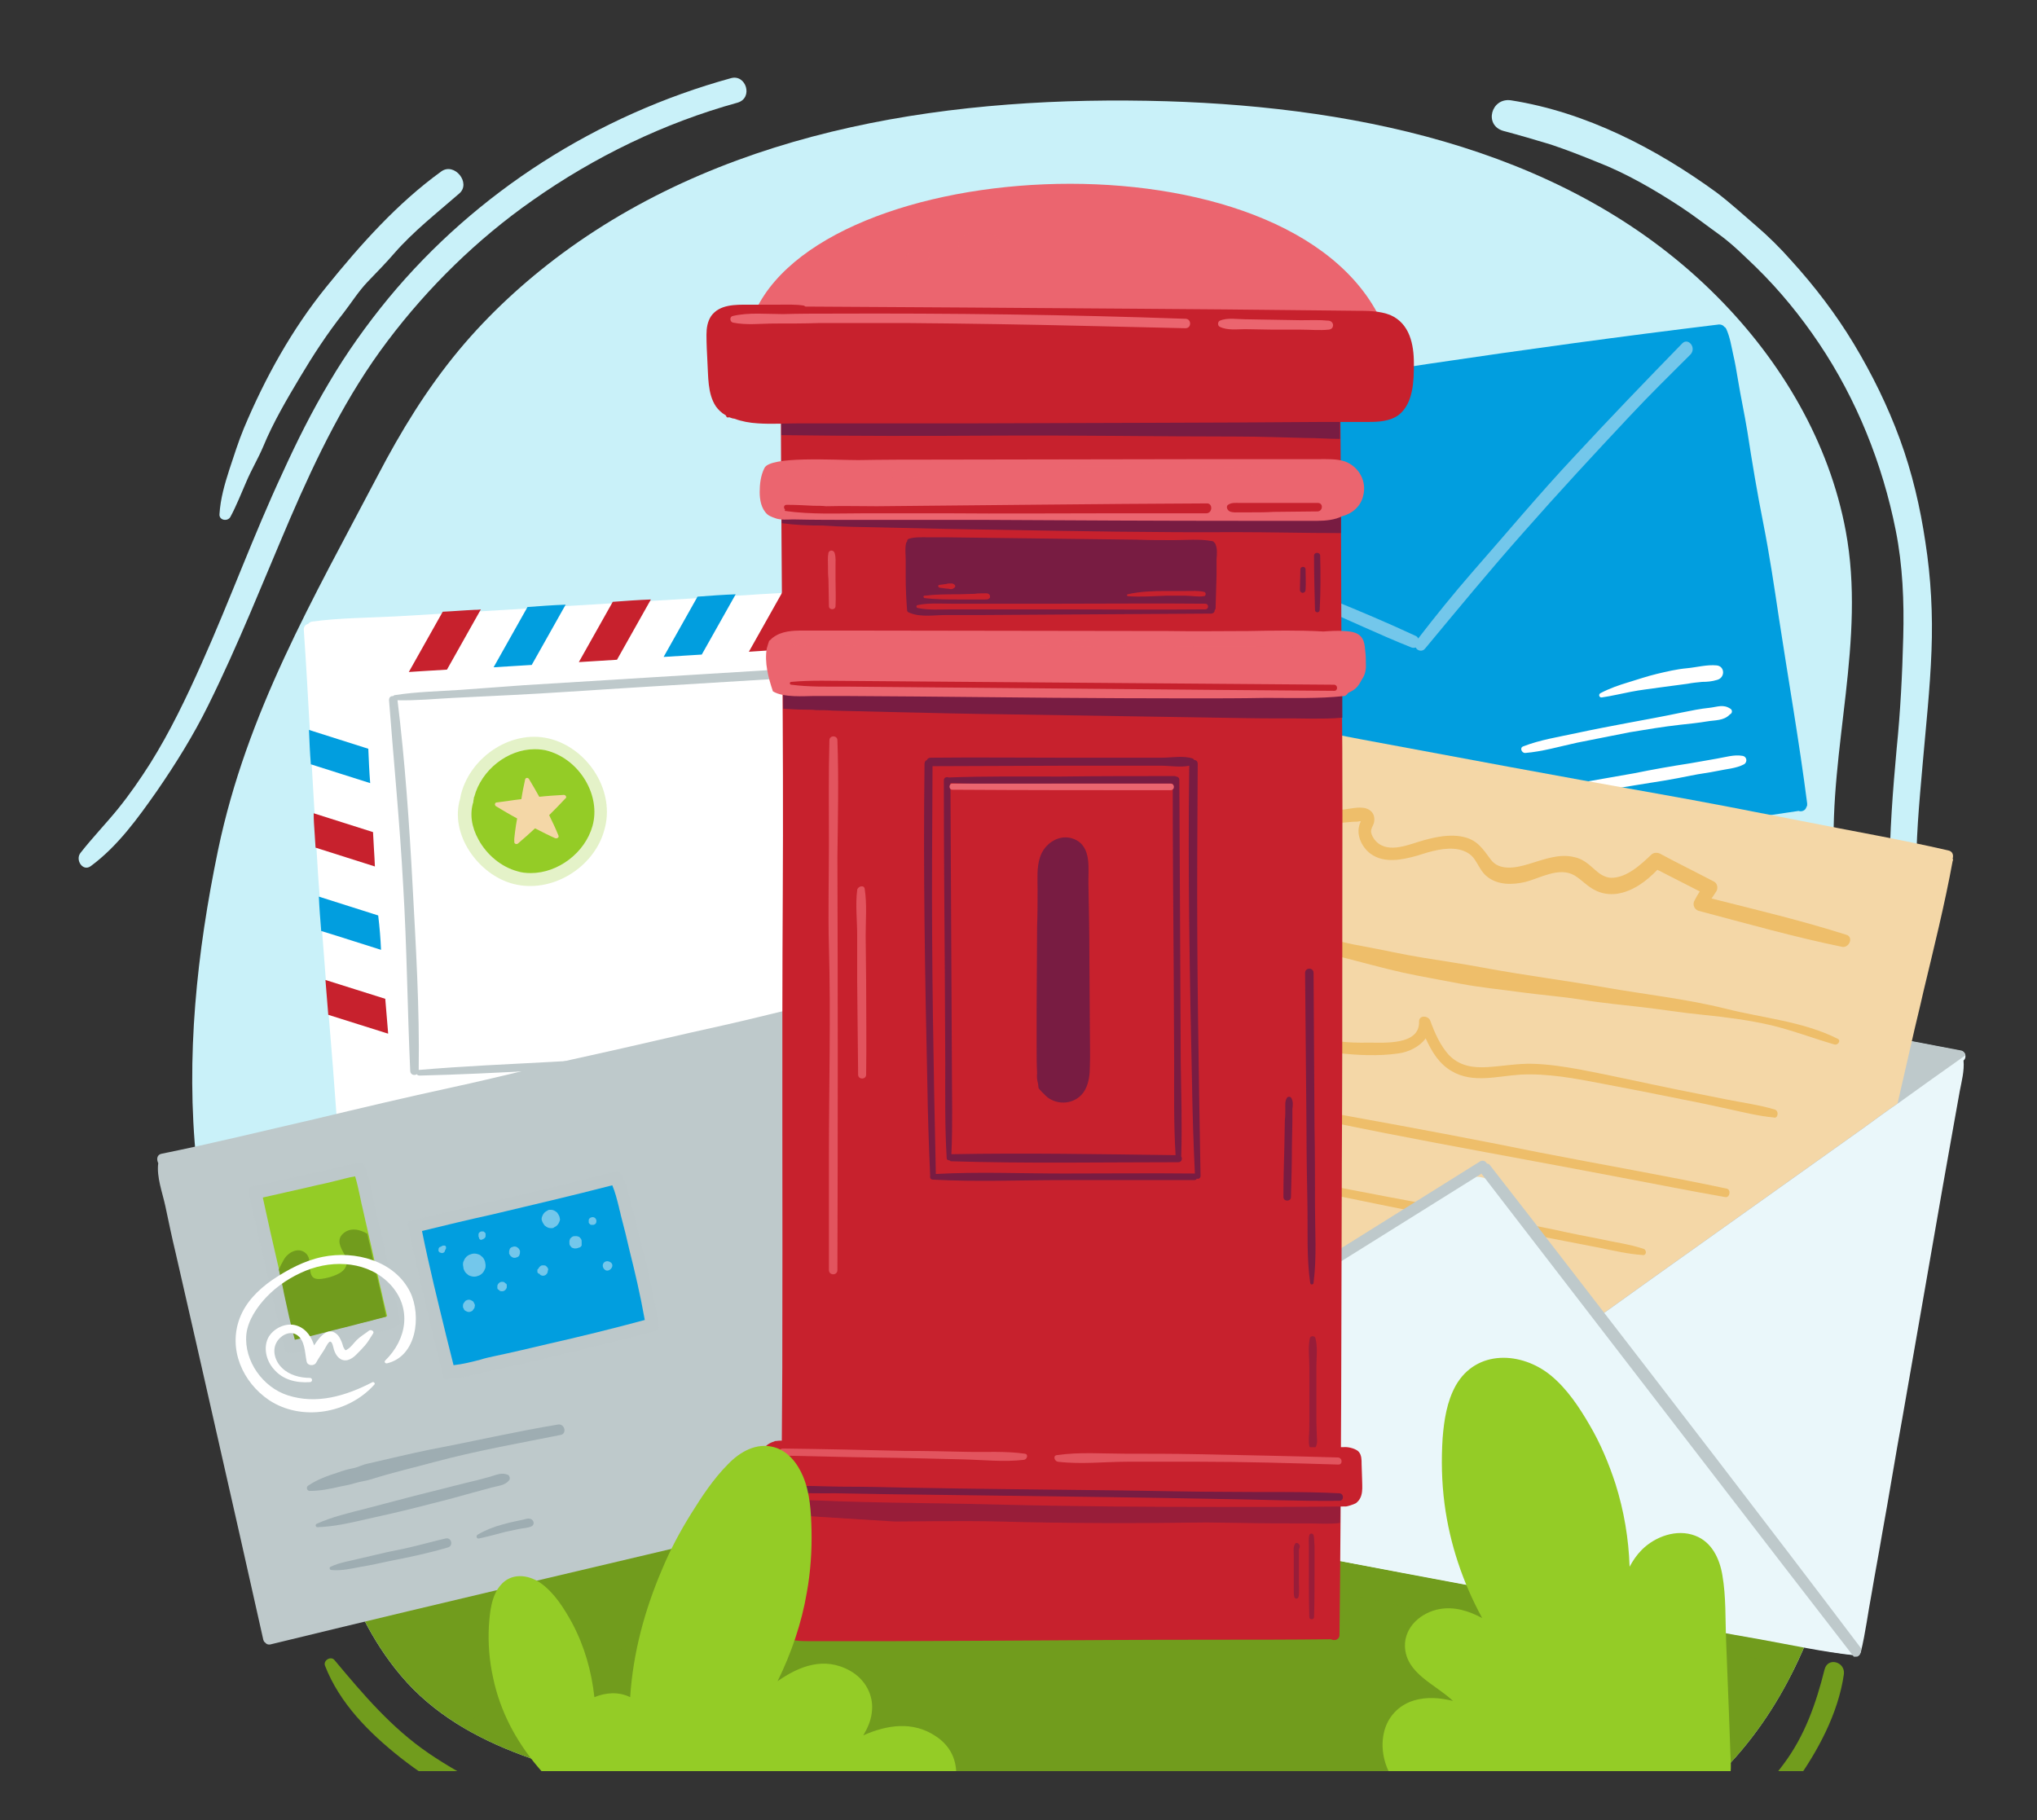 <svg xmlns="http://www.w3.org/2000/svg" xmlns:xlink="http://www.w3.org/1999/xlink" viewBox="0 0 432.5 386.5"><rect x="0" y="0" width="432.5" height="386.5" fill="#333333" stroke="none"/><defs><clipPath id="a"><path d="m11.2-43.9h670v420h-670z"></path></clipPath><clipPath id="b"><use xlink:href="#d"></use></clipPath><clipPath id="c"><path d="m11.2-43.9h670v420h-670z"></path></clipPath><path id="d" d="m396.2 217.2c-2.8-11.6-6.3-23.2-6.8-35.2-1-23.2 6.8-46 2.5-69.2-3.5-18.9-13.7-36.1-27.2-49.7-30.6-30.9-75.2-40.3-117-41.6-44.5-1.3-91.7 5.3-128.3 32.3-8.1 6-15.6 12.9-22 20.6-6.8 8.2-12.3 17.2-17.2 26.6-13.8 26.3-27.8 50.3-33.9 79.5-4.5 21.7-6.9 44-4.6 66.1 2.3 22.3 14 37.3 21.5 57.9 6.4 17.4 9.4 36.5 21.9 51.3 13.8 16.4 36.5 20.4 56.1 25.3 21 5.2 41.9 10.4 62.9 15.5.4.3.8.5 1.3.8 2.3 1.3 4.7 2.5 7.1 3.6 4.7 2.1 9.6 3.7 14.6 4.6 10.2 1.8 20.6 2.1 30.9 1.7 10.5-.4 20.9-1.5 31.3-2.8 9.9-1.2 19.9-2.6 29.6-4.9 19-4.4 37.8-12.4 50.6-27.6 12.6-14.8 18.8-33.5 22.4-52.3 1.9-9.8 3.3-19.8 4.7-29.7 1.7-12.3 3.3-24.7 3.5-37.1.3-12.1-1.1-24-3.9-35.7z"></path></defs><g clip-path="url(#a)"><use fill="#c9f1f9" xlink:href="#d"></use><g clip-path="url(#b)" fill="#719c1d"><path d="m422.7 363c-1-6.4-5.5-11.8-10.2-16.1-5-4.5-11.1-8.2-16.9-11.6-12.1-7.2-24.4-13.6-37.6-18.5-13.1-4.9-26.6-8.6-40.3-11.3-30.7-5.9-61.9-7.2-93-5.8-30.6 1.4-61.1 4.7-90.6 13.2-25.6 7.4-49.8 20.1-69.3 38.3-2.9 2.7-5.6 5.5-8.2 8.4-.2-.1-.3-.1-.5 0-1.8.6-3.5 1.2-4.9 2.5s-2 2.9-2.6 4.7c-.6 1.9-1.4 3.9-1.3 5.9.1 2.1.3 4.3.9 6.3.8 2.8 2.1 5.4 3.7 7.8 1.5 4.7 4.2 9 7.4 12.8 8.3 10.1 19.8 18 31.3 24 23.7 12.4 50.4 17.8 76.8 20.7 26.9 3 54.1 2.8 80.9-.5 26.8-3.2 53.3-9.4 78.7-18.5 12.7-4.5 25.1-9.8 37.2-15.7s23.7-12.7 35.2-19.8c5.5-3.4 11.3-6.8 16.3-11 4.8-3.9 8-9.4 7-15.8z"></path><path d="m391.8 366.7c-4.1-11.3-14.9-14.9-24.3-15.1-6.1-.1-12.2.8-18.4.5-6.1-.2-12.3-1.2-18.3-2.5-11.9-2.5-23.6-6.4-35.5-9.1s-24-4.8-36-5.9c-7.5-.7-15.1-1.2-22.6-1.5-16.5-7.5-34.6-9.2-51.7-5.1-5.9 1.4-11.6 3.4-17.1 6.1-1.1.5-32.8 14.8-48.4 21.4-5.3 2.2-10.6 4.7-15.7 7.5-4.9 2.7-9.8 5.8-14 10-3.4 3.5-6.5 8.2-6.9 13.7-.4 5.6 2.3 10.3 5.9 13.6 4.2 3.7 9.2 6.1 13.9 8.4 5.1 2.5 10.4 4.6 15.7 6.3 10.9 3.5 22 5.6 33.1 7.1 24.1 3.2 48.5 4.3 72.7 4.9 25.1.7 50.3.4 75.4-1 20.6-1.1 42.2-1.6 61.6-10.5 8.8-4 17.2-9.9 23.6-18.3 6.1-7.7 10.8-19.8 7-30.5z" opacity=".45"></path><path d="m274.4 376.6c-2-1.7-5.7-1.5-8.2-1.8-3.2-.4-6.5-.5-9.7-.9-6-.7-12.1-.4-18.1-.5-6.1-.1-12.2.6-18.3 1.1-3 .2-6.1.9-9 1.5-1.4.3-2.9.5-4.3.8s-3.1.4-4.3 1.2c-.3.2-.2.6.1.7 1.4.3 2.8-.1 4.2-.3 1.6-.2 3.1-.4 4.7-.6 2.9-.3 5.9-.3 8.8-.7 5.9-.8 12-.7 18-1s12 .4 18 .5c3 .1 6.1.4 9.1.8 1.5.2 2.9.4 4.4.6 1.4.2 3 .6 4.4 0 .4-.2.8-.9.2-1.4z"></path><path d="m256.5 384.5c-1.4-.2-2.8-.4-4.2-.5-1.5-.1-3-.1-4.5-.1-1.4 0-2.9.1-4.3.4-.4.1-.4.8 0 .9 1.4.2 2.9.2 4.3.4l4.5.6c1.4.2 2.8.4 4.2.7.8.2 3.4 1 3.4-.6.1-1.7-2.4-1.7-3.4-1.8z"></path></g><g fill="#c9f1f9"><path d="m155.2 16.6c-28.3 7.8-54 24.1-72.7 46.7-4.6 5.6-8.9 11.6-12.6 17.9-3.7 6.2-6.9 12.6-9.9 19.2-6.2 13.3-11.2 27.1-17.2 40.5-3.2 7.2-6.7 14.5-10.9 21.2-2.1 3.3-4.3 6.5-6.8 9.6-2.6 3.2-5.5 6.2-8 9.4-1.2 1.5.5 4.1 2.2 2.8 5.7-4.2 10-10.2 14-15.9 4-5.8 7.8-11.9 10.9-18.2 6.4-12.9 11.7-26.4 17.4-39.7 5.7-13.2 12-26.2 20.7-37.7 8.6-11.4 19-21.6 30.7-29.8 13.2-9.3 28-16.5 43.6-20.8 3.4-1 1.8-6.1-1.4-5.2z"></path><path d="m93.7 36.4c-9.4 6.8-17.2 15.6-24.4 24.5-7.3 9-13 19.3-17.5 30-1.2 2.9-2.1 5.8-3.1 8.8-1 3.1-1.9 6.2-2.1 9.5-.1 1.3 1.7 1.6 2.3.6 1.3-2.4 2.3-5 3.4-7.5 1.1-2.6 2.5-4.9 3.6-7.5 2.1-5.1 5-10 7.8-14.7s5.8-9.3 9.2-13.6c1.7-2.2 3.2-4.6 5.1-6.6s3.9-4 5.7-6.1c4.1-4.7 9.1-8.6 13.8-12.7 2.6-2.2-1-6.7-3.8-4.7z"></path><path d="m408.8 115.1c-1.1-7.4-2.8-14.7-5.4-21.8s-5.9-13.8-9.8-20.3c-3.8-6.3-8.3-12.2-13.3-17.7-2.3-2.6-4.8-5.1-7.5-7.4-2.8-2.4-5.4-4.8-8.3-7-12.9-9.4-27.8-17.1-43.7-19.6-4.2-.6-5.8 5.3-1.6 6.5 3.4.9 6.8 1.9 10.1 2.9 3.3 1.1 6.6 2.4 9.8 3.7 6.2 2.4 12.2 5.9 17.7 9.5 2.9 1.9 5.7 4.1 8.5 6.1 2.7 2 5.2 4.5 7.6 6.8 5 4.9 9.4 10.3 13.3 16.1 8 11.9 13.5 25.6 16.3 39.7 1.5 7.5 1.8 15.2 1.6 22.7-.2 7.9-.6 15.8-1.4 23.7-.8 8.8-1.5 17.7-1.5 26.6 0 4.5.1 9 .8 13.4.3 2.2.6 4.5 1.3 6.5.7 2.1 1.7 4.1 2.8 6 .5 1 2 .4 2-.6 0-2 0-3.9 0-5.9 0-2.1-.4-4.1-.6-6.2-.3-4-.5-7.9-.6-11.9-.2-8.1.6-16.4 1.3-24.4.7-8.1 1.6-16.2 1.9-24.3.3-7.6-.1-15.4-1.3-23.1z"></path></g><g fill="#719c1d"><path d="m198.9 408.7c-4.5-2.4-9.4-4.2-14.2-5.8s-9.6-3.1-14.5-4.3c-9.9-2.4-19.9-4.3-29.8-6.8-2.5-.6-5-1.1-7.5-1.8-2.2-.6-4.4-1.2-6.6-1.8-4.2-1.2-8.3-2.6-12.4-4.2-8-3.1-15.7-6.8-22.9-11.7-7.9-5.4-13.9-12.5-20-19.8-.8-.9-2.4.1-2 1.2 3.1 8 9.4 14.3 16.1 19.6 6.9 5.4 14.6 9.7 22.6 13.2 8.3 3.7 17.2 6.3 26.1 8.3 5 1.1 10 2.5 15 3.5 5.1 1.1 10.3 2.2 15.4 3.4 11.4 2.5 22.4 6.2 33.2 10.5 2.2 1 3.4-2.4 1.5-3.5z"></path><path d="m387.4 354.5c-1.8 7.2-4.2 14.1-8.7 20.1-4.4 6-9.6 11.5-15.7 15.8-6.3 4.5-13.2 8.3-20.5 11.1-8.5 3.2-17.5 5-26.4 6.6-5.1.9-10.3 1.4-15.5 1.9-2.6.2-5.2.6-7.7 1-2.4.3-5.1.6-7.3 1.6-.5.2-.6 1 0 1.2 2.1.6 4.5.6 6.7.7 2.5.1 5-.1 7.5-.2 4.8-.2 9.5-.9 14.3-1.6 9.5-1.3 18.9-3.3 28-6.6 14.9-5.5 29.4-14.2 38.9-27.3 4.9-6.8 9.3-14.9 10.5-23.3.3-2.6-3.4-3.7-4.1-1z"></path><path d="m383.2 383c-1.6 3.2-4.2 6-6.5 8.7-2.4 2.7-5.1 5.3-7.9 7.5s-5.7 4.1-8.7 6c-2.9 1.8-6.6 3.2-9 5.6-.3.3 0 .7.3.7 3.5.2 7.2-1.8 10.2-3.3 3.4-1.7 6.6-3.9 9.5-6.2 3-2.4 5.7-4.9 8.3-7.6 2.6-2.8 4.6-6 7-9 1.7-2.3-1.9-4.8-3.2-2.4z"></path></g></g><path d="m232.5 236.8c-5.6.7-11.3.8-16.9 1.1-4 .2-8.1.5-12.1.7-1.6.1-3.3.2-4.9.3-1.1.1-2.1.1-3.2.2-3.3.2-6.6.4-9.9.6-2.7.2-5.4.3-8.1.5-3.3.2-6.6.4-9.9.5-2.7.2-5.4.3-8.1.5-3.3.2-6.6.4-9.9.6-2.7.2-5.4.3-8.1.5-1.6.1-3.2.2-4.8.3-1.7.1-3.4.2-5.2.3-2.7.2-5.4.3-8.1.5-3.3.2-6.6.4-9.9.6-2.5.1-5 .3-7.5.4-.2 0-.4 0-.6 0-3.3.2-6.6.3-9.9.5-2.7.1-5.4.3-8.1.4-4.3.2-8.5.5-12.7.9-.1 0-.1 0-.2 0-.8.4-2.2 0-2.3-1.2-.7-8.1-1.2-16.3-1.9-24.4-.1-1.6-.3-3.3-.4-4.9-.2-2.5-.4-4.9-.6-7.4-.3-3.5-.5-6.9-.8-10.4-.2-2.5-.4-4.9-.5-7.3-.3-3.5-.5-6.9-.7-10.4-.1-1-.1-2-.2-3.1-.1-1.4-.2-2.8-.2-4.2-.2-3.4-.4-6.9-.6-10.3-.2-2.4-.3-4.9-.4-7.3-.4-7.2-.8-14.4-1.3-21.6 0-.7.4-1.1.9-1.2.2-.2.4-.4.8-.5 5.9-.8 11.8-.8 17.7-1.1 3.4-.2 6.8-.4 10.2-.6 2.3-.1 4.5-.3 6.8-.4.5 0 .9-.1 1.4-.1 3.3-.2 6.6-.4 9.9-.6 2.7-.2 5.4-.3 8.1-.5 3.3-.2 6.6-.4 9.9-.6 2.7-.2 5.4-.3 8.2-.5 3.3-.2 6.6-.4 9.9-.6 2.7-.2 5.4-.3 8.1-.5 2.2-.1 4.3-.3 6.5-.4 1.2-.1 2.3-.1 3.5-.2 2.7-.2 5.4-.3 8.1-.5l9.9-.6c2.7-.2 5.4-.3 8.1-.5.3 0 .7 0 1-.1 2.9-.2 5.9-.3 8.9-.5 2.3-.1 4.5-.3 6.8-.4.5 0 .9-.1 1.3-.1 2.3-.1 4.6-.3 6.8-.4 1.8-.1 3.5-.3 5.3-.3 1.5-.2 2.9-.4 4.4-.5.5-.1 1.1.5 1 1 0 .3-.1.6-.2.9.5 8.1 1 16.3 1.5 24.4 0 .5.1.9.1 1.4.2 2.4.3 4.9.4 7.3.2 3.5.4 6.9.6 10.3.2 2.4.3 4.9.5 7.3.2 3.5.4 6.9.6 10.3.1 2.2.3 4.5.4 6.7v.6c.2 3.5.4 6.9.6 10.4.2 2.4.3 4.9.5 7.3.1 1.1.1 2.2.2 3.2.2 3.6.4 7.3.7 10.9.2 3.7.3 7.5.8 11.2.1 1.5-1.4 2-2.2 1.6z" fill="#fff"></path><path d="m217.7 220.5c.1-3.4-.4-6.8-.7-10.2s-.6-6.8-.8-10.2c-.5-6.6-1.1-13.1-1.6-19.7s-1.1-13.1-1.6-19.7-.8-13.4-1.9-19.9c0-.1-.1-.3-.2-.3.1-.5-.2-1.1-.9-1-32.9 1.9-65.8 4-98.7 6-4.5.3-9.1.7-13.6 1-4.6.3-9.3.4-13.8 1.1-.2 0-.3.1-.4.2-.5 0-.9.2-.9.9 1 13.1 2.3 26.2 3 39.3.8 13.1.9 26.3 1.5 39.4 0 .8.9 1.1 1.4.7.1.2.3.3.6.3 16.6-.4 33.3-1.6 49.9-2.5s33.3-1.8 49.9-2.7c9.3-.5 18.7-1 28-1.6.5 0 .9-.4.9-.9 0-.1 0-.2 0-.3-.2.2-.2.1-.1.1zm-100.7 5c-9.3.5-18.7.9-28 1.7h-.1c.2-13.1-.6-26.2-1.3-39.2-.7-13.1-1.6-26.3-3.2-39.3 3.9.1 7.9-.3 11.8-.5 4.1-.2 8.2-.4 12.3-.6 8.2-.4 16.3-1 24.5-1.5 16.3-1 32.7-2 49-3 9.2-.6 18.4-1.1 27.5-1.7 0 6.7.9 13.4 1.5 20 .5 6.6 1.1 13.1 1.6 19.7s1.1 13.1 1.6 19.7c.3 3.4.6 6.8.9 10.2.3 2.9.3 6 .8 8.9v.3c-32.9 1.4-65.9 3.4-98.9 5.3z" fill="#bec9cb"></path><path d="m102.1 129.4c-2.4 4.3-4.8 8.5-7.2 12.8-1.7.1-3.4.2-5 .3l-3.1.2c2.4-4.3 4.8-8.5 7.2-12.8 2.3-.1 4.5-.3 6.8-.4.4 0 .8 0 1.3-.1z" fill="#c7212d"></path><path d="m120.1 128.4c-2.4 4.3-4.8 8.5-7.2 12.8-2.7.2-5.4.3-8.1.5 2.4-4.3 4.8-8.5 7.2-12.8 2.7-.2 5.4-.4 8.1-.5z" fill="#019edf"></path><path d="m138.2 127.3-7.2 12.8c-2.7.2-5.4.3-8.1.5 2.4-4.3 4.8-8.5 7.2-12.8 2.7-.2 5.4-.4 8.1-.5z" fill="#c7212d"></path><path d="m156.2 126.2c-2.4 4.3-4.8 8.5-7.2 12.8-2.7.2-5.4.3-8.1.5 2.4-4.3 4.8-8.5 7.2-12.8 2.7-.2 5.4-.4 8.1-.5z" fill="#019edf"></path><path d="m174.3 125.1c-2.4 4.3-4.8 8.5-7.2 12.8-1.2.1-2.4.1-3.6.2-1.5.1-3 .2-4.5.3 2.4-4.3 4.8-8.5 7.2-12.8 2.7-.2 5.4-.3 8.1-.5z" fill="#c7212d"></path><path d="m192.3 124.1c-2.4 4.3-4.8 8.5-7.2 12.8-1.3.1-2.6.2-3.9.2-1.4.1-2.9.2-4.3.2 2.4-4.3 4.8-8.5 7.2-12.8 2.8-.1 5.5-.3 8.2-.4z" fill="#019edf"></path><path d="m210.4 123c-2.4 4.3-4.8 8.5-7.2 12.8l-8.1.5c2.4-4.3 4.8-8.5 7.2-12.8 2.3-.1 4.5-.3 6.8-.4.4-.1.8-.1 1.3-.1z" fill="#c7212d"></path><path d="m102.5 232c-2.4 4.2-4.8 8.5-7.2 12.7-2.7.1-5.4.3-8.1.4 2.4-4.2 4.8-8.5 7.2-12.7.9-.1 1.8-.1 2.7-.1z" fill="#019edf"></path><path d="m120.5 231c-2.4 4.3-4.8 8.5-7.2 12.8-2.5.1-5 .3-7.5.4-.2 0-.4 0-.6 0 2.4-4.2 4.8-8.5 7.2-12.7 2.6-.2 5.4-.3 8.1-.5z" fill="#c7212d"></path><path d="m138.5 229.9c-2.4 4.3-4.8 8.5-7.2 12.8-2.7.2-5.4.3-8.1.5 2.4-4.3 4.8-8.5 7.2-12.8 1.8-.1 3.5-.2 5.3-.3 1-.1 1.9-.1 2.8-.2z" fill="#019edf"></path><path d="m156.6 228.9c-2.4 4.3-4.8 8.5-7.2 12.8-2.7.2-5.4.3-8.1.5 2.4-4.3 4.8-8.5 7.2-12.8 2.7-.2 5.4-.4 8.1-.5z" fill="#c7212d"></path><path d="m174.6 227.9c-2.4 4.2-4.8 8.5-7.2 12.7-2.7.2-5.4.3-8.1.5 2.4-4.2 4.8-8.5 7.2-12.8 1.9-.1 3.7-.2 5.6-.3.8 0 1.6-.1 2.5-.1z" fill="#019edf"></path><path d="m192.6 226.8c-2.4 4.3-4.8 8.5-7.2 12.8-2.7.2-5.4.3-8.1.5 2.4-4.2 4.8-8.5 7.2-12.7z" fill="#c7212d"></path><path d="m210.6 225.8c-2.4 4.3-4.8 8.5-7.2 12.8-1.6.1-3.3.2-4.9.3-1.1.1-2.1.1-3.2.2 2.4-4.2 4.8-8.5 7.2-12.8 1.3-.1 2.6-.2 3.9-.2 1.3-.1 2.8-.2 4.2-.3z" fill="#019edf"></path><path d="m229.7 156.8c-4.2-1.3-8.4-2.7-12.6-4-.1-1.3-.2-2.6-.2-4l-.2-3.4c4.2 1.3 8.4 2.7 12.6 4 .1 2.5.2 5 .4 7.4z" fill="#019edf"></path><path d="m230.8 174.5c-4.2-1.3-8.4-2.7-12.6-4-.2-2.4-.3-4.9-.4-7.3 4.2 1.3 8.4 2.7 12.6 4 .1 2.4.2 4.8.4 7.3z" fill="#c7212d"></path><path d="m231.8 192.1c-4.2-1.3-8.4-2.7-12.6-4l-.5-7.3c4.2 1.3 8.4 2.7 12.6 4 .1 2.2.3 4.5.4 6.7.1.2.1.4.1.6z" fill="#019edf"></path><path d="m232.9 209.8c-4.2-1.3-8.4-2.7-12.6-4-.1-1.7-.2-3.4-.3-5.2 0-.7-.1-1.5-.1-2.2 4.2 1.3 8.4 2.7 12.6 4 .1 2.5.3 5 .4 7.4z" fill="#c7212d"></path><path d="m78.6 166.3c-4.2-1.3-8.4-2.7-12.6-4-.2-2.4-.3-4.9-.4-7.3 4.2 1.3 8.4 2.7 12.6 4 .1 2.4.2 4.9.4 7.3z" fill="#019edf"></path><path d="m79.6 184c-4.2-1.3-8.4-2.7-12.6-4-.1-1-.1-2-.2-3.1-.1-1.4-.2-2.8-.2-4.2 4.2 1.3 8.4 2.7 12.6 4 .1 2.4.3 4.8.4 7.3z" fill="#c7212d"></path><path d="m80.9 201.7c-4.2-1.3-8.4-2.7-12.7-4-.2-2.5-.4-4.9-.5-7.3 4.2 1.3 8.4 2.7 12.6 4 .3 2.5.5 4.9.6 7.3z" fill="#019edf"></path><path d="m82.4 219.5c-4.2-1.3-8.5-2.7-12.7-4-.2-2.5-.4-4.9-.6-7.4 4.2 1.3 8.5 2.7 12.7 4 .2 2.5.4 4.9.6 7.2z" fill="#c7212d"></path><path d="m117.2 157c-8.2-2.4-17.2 3.5-19.3 11.6-.1.3-.1.6-.2 1-2.3 7.6 3.9 16.2 11.3 18.1 8.1 2.1 17.1-3.4 19.3-11.4 2.4-8.1-3.2-17-11.1-19.3z" fill="#94cc26" opacity=".25"></path><path d="m112.7 185.4c-1 0-2-.1-2.9-.4-3.3-.9-6.4-3.4-8.2-6.7-1.5-2.7-1.9-5.5-1.1-8v-.2l.1-.5c0-.1 0-.3.1-.4 1.5-5.7 7.1-10.1 12.8-10.1 1 0 2.1.1 3 .4 6.7 2 11.1 9.5 9.3 15.9-1.6 5.7-7.3 10-13.1 10z" fill="#94cc26"></path><path d="m119.7 168.8c-1.7.1-3.4.2-5.2.4-.7-1.3-1.5-2.6-2.2-3.8-.2-.3-.7-.3-.8.1-.3 1.4-.6 2.8-.8 4.2-1.8.2-3.5.5-5.3.7-.4.1-.4.6-.1.8 1.5.9 3 1.8 4.5 2.6-.3 1.5-.7 4.6-.6 4.7v.4c.1.4.6.4.8.2 1.2-1 2.4-2.1 3.6-3.2 1.4.7 2.9 1.5 4.3 2.1.3.1.8-.1.7-.5-.6-1.5-1.3-3-2-4.4 1.2-1.2 2.3-2.3 3.4-3.5.4-.2.2-.8-.3-.8z" fill="#f4d7a7"></path><path d="m208.8 312.1c-1.3-6.6-2.5-13.3-4-19.8-1.5-6.6-2.7-13.2-4.4-19.7-1.6-6.5-3.1-13.1-4.6-19.7-1.6-6.6-3.3-13.1-4.9-19.6-.9-3.7-1.9-7.4-2.9-11.1-1-3.5-1.4-7.4-2.9-10.7-.3-.6-1-.7-1.6-.5-.1 0-.3 0-.4 0-9.9 1.8-19.6 4.5-29.4 6.7-9.6 2.1-19.1 4.4-28.7 6.5-9.7 2.1-19.3 4.6-29 6.7s-19.4 4.4-29 6.7c-10.9 2.5-21.8 5.2-32.7 7.4-1 .2-1.1 1.2-.7 2-.4 2.9.9 6.3 1.5 9.1.7 3.3 1.4 6.7 2.2 10 1.5 6.6 3 13.1 4.5 19.7 3 13.2 6 26.5 9 39.7 1.7 7.6 3.4 15.1 5.1 22.7.1.3.2.5.4.6.2.3.6.5 1.1.4 39-9.5 78.2-18.6 117.3-27.9 11-2.6 22-5.2 33.1-7.8.4 0 1.2-.5 1-1.4z" fill="#bec9cb"></path><path d="m81.4 263.9c-.6-2.8-1.3-5.5-1.9-8.3-.6-2.7-1-5.6-2.1-8.2-.1-.3-.5-.5-.8-.5-.1 0-.2 0-.3 0-1.8.2-3.7.8-5.5 1.2-2 .5-3.9.9-5.9 1.3-3.9.9-7.7 1.8-11.6 2.6-.5.1-.6.5-.5.9v.4c1.2 5.6 2.5 11.2 3.8 16.7 1.3 5.6 2.4 11.2 3.9 16.7.2.6.7.8 1.2.6.2.1.4.1.6.1 3.8-.9 7.6-1.9 11.4-2.8 1.9-.5 3.7-.9 5.6-1.4 1.8-.5 3.8-.8 5.4-1.8.1 0 .1-.1.1-.2.2-.2.3-.4.2-.7-1.1-5.6-2.4-11.1-3.6-16.6z" fill="#bec9cb" opacity=".45"></path><path d="m62.7 284.4c-.9-3.2-1.6-6.6-2.3-9.8-.4-1.8-.8-3.5-1.2-5.2-1.3-5.6-2.4-10.4-3.4-15.1 3.2-.7 6.5-1.5 9.7-2.2l1.7-.4c1.4-.3 2.8-.6 4.3-1 .5-.1 1.1-.3 1.6-.4.8-.2 1.6-.4 2.3-.5.4 1.3.7 2.7 1 4.1.2.8.3 1.6.5 2.3 0 0 1.3 5.8 1.9 8.3l.8 3.7c.9 3.8 1.7 7.6 2.6 11.3-.7.2-1.5.4-2.3.6-.4.1-.8.2-1.1.3-1.2.3-2.5.6-3.8.9l-4 1c-2.9.8-5.6 1.5-8.3 2.1z" fill="#94cc26"></path><path d="m78.6 280.5c.4-.1.7-.2 1.1-.3.8-.2 1.6-.4 2.3-.6-.8-3.8-1.7-7.6-2.6-11.3l-.8-3.7c-.2-.7-.4-1.6-.6-2.6-1.7-1-3.7-1.4-5.2 0-1.4 1.3-.5 2.9.3 4.3.9 1.5.7 3-.9 4-1.2.7-2.9 1.2-4.3 1.3-3.2.2-1.3-3.6-2.8-5.3-1.6-1.7-4-.4-4.9 1.3-.4.7-.7 1.3-1 2 .4 1.7.8 3.4 1.1 5.1.7 3.2 1.4 6.6 2.3 9.8 2.7-.6 5.4-1.3 8.1-2l4-1c1.4-.4 2.7-.7 3.9-1z" fill="#719c1d"></path><path d="m139.9 281.1c-1-5.4-2.1-10.8-3.5-16.1-.7-2.6-1.2-5.1-1.9-7.7-.7-2.5-1.2-5.4-2.5-7.7-.1-.1-.1-.2-.2-.2-.1-.4-.4-.9-1-.7-14.4 3.8-29 6.9-43.4 10.5-.4-.1-.9.3-.8.8 2.1 10.9 4.9 21.6 7.5 32.4.2.7.9.7 1.3.4 3.4-.2 6.9-1.3 10.2-2 3.8-.8 7.6-1.7 11.4-2.6 7.5-1.8 15-3.6 22.4-5.6.4-.1.6-.5.5-.9 0-.2 0-.4 0-.6z" fill="#bec9cb" opacity=".45"></path><path d="m96.3 289.9c-.5-2-1-4-1.5-6-1.8-7.4-3.7-15-5.2-22.5 4.9-1.2 9.9-2.4 14.9-3.5 8.4-2 17-4 25.5-6.2.6 1.4 1 3 1.4 4.6.1.6.3 1.1.4 1.7.3 1.3.7 2.6 1 3.9s.6 2.6.9 3.8c1.1 4.4 2.2 9 3.2 14.6-7 1.9-14 3.6-20.6 5.1-3.8.9-7.6 1.8-11.4 2.6-.9.2-1.9.4-2.8.7-1.9.5-3.9 1-5.8 1.2z" fill="#019edf"></path><g fill="#73c7eb"><path d="m103 268c-.1-.4-.3-.8-.6-1.1-.2-.1-.3-.3-.5-.4-.4-.2-.8-.3-1.2-.3-.3 0-.7.1-.9.2-.3.1-.6.3-.8.5s-.4.5-.5.8c-.2.3-.2.6-.2.9 0 .2.1.4.1.7.1.4.3.8.6 1.1.2.1.3.3.5.4.4.2.8.3 1.2.3.3 0 .7-.1.9-.2.3-.1.6-.3.8-.5s.4-.5.5-.8c.2-.3.2-.6.2-.9s-.1-.5-.1-.7z"></path><path d="m107.6 272.9c0-.2-.1-.3-.3-.4-.1-.1-.1-.1-.2-.2-.2-.1-.3-.1-.5-.1-.1 0-.3 0-.4.1-.1 0-.2.1-.3.2s-.2.2-.2.3c-.1.1-.1.2-.1.4v.3c0 .2.1.3.3.4.1.1.1.1.2.2.2.1.3.1.5.1.1 0 .3 0 .4-.1.1 0 .2-.1.3-.2s.2-.2.2-.3c.1-.1.1-.2.1-.4s0-.3 0-.3z"></path><path d="m110.4 265.6c-.1-.2-.2-.4-.3-.5s-.2-.1-.2-.2c-.2-.1-.4-.2-.6-.2s-.3 0-.5.1c-.1 0-.3.1-.4.2s-.2.2-.2.4c-.1.1-.1.3-.1.5v.3c.1.2.2.4.3.5s.2.1.2.2c.2.1.4.2.6.2s.3 0 .5-.1c.1 0 .3-.1.4-.2s.2-.2.2-.4c.1-.1.1-.3.1-.5z"></path><path d="m118.8 258.4c-.1-.3-.3-.6-.5-.9-.1-.1-.3-.2-.4-.3-.3-.2-.6-.3-1-.3-.3 0-.5 0-.7.2-.2.1-.4.2-.6.4s-.3.4-.4.6-.2.5-.2.7 0 .3.1.5c.1.3.3.6.5.9.1.1.3.2.4.3.3.2.6.3 1 .3.3 0 .5 0 .7-.2.2-.1.4-.2.6-.4s.3-.4.4-.6.2-.5.2-.7c0-.1-.1-.3-.1-.5z"></path><path d="m123.5 263.7c0-.2 0-.4-.1-.5 0-.1-.1-.2-.2-.3s-.2-.3-.4-.3c-.1 0-.2-.1-.3-.1s-.2 0-.4 0-.4 0-.5.1c-.1 0-.2.1-.3.2s-.3.2-.3.4c0 .1-.1.2-.1.3v.4c0 .2 0 .4.1.5 0 .1.1.2.2.3s.2.3.4.3c.1 0 .2.1.3.1h.4c.2 0 .5-.1.7-.2h.1c.2-.1.3-.3.4-.4 0-.3 0-.5 0-.8 0 .1 0 .1 0 0z"></path><path d="m129.7 268.1c-.1 0-.1 0 0 0-1.1-.8-2.2.3-1.5 1.3 0 0 0 .1.1.1.8 1 2.4-.6 1.4-1.4z"></path><path d="m126.4 258.7c-.2-.2-.5-.3-.8-.2-.1 0-.3.1-.4.2s-.2.2-.2.4v.1.4c0 .1.1.2.2.3s.2.2.3.2h.4.1c.1 0 .3-.1.4-.2s.2-.2.2-.4c.1-.2 0-.6-.2-.8z"></path><path d="m116.4 269.5c-.1-.2-.1-.3-.3-.5-.1-.1-.1-.1-.2-.2-.2-.1-.3-.1-.5-.1-.1 0-.2 0-.3 0s-.3.1-.4.2-.2.2-.3.3v.1s-.1.1-.1.1 0 0-.1.1c0 0-.1.1-.1.1v.2.1.1.1c0 .1 0 .1.1.2 0 0 .1.1.1.1.1.1.2.1.3.1v.1c.1.1.2.2.3.2.1.1.3.1.4.1s.3 0 .4-.1c.1 0 .2-.1.3-.2s.2-.2.2-.3c.1-.1.1-.3.1-.4.1-.2.1-.3.1-.4z"></path><path d="m94.6 264.6c-.1-.1-.1-.1-.2-.1s-.2 0-.3 0-.1 0-.2.1c0 0 0 0-.1 0 0 0-.1 0-.1.1-.1 0-.2.1-.3.1-.2.1-.3.3-.3.6v.2c0 .1.1.2.2.3s.1.1.2.1.2.1.3.1c.2 0 .5-.1.6-.3 0-.1.1-.2.1-.3 0 0 0-.1.1-.1 0 0 0 0 0-.1s.1-.1.1-.2 0-.2 0-.3-.1-.1-.1-.2z"></path><path d="m103.1 261.9c-.1-.1-.2-.2-.3-.3s-.2-.1-.3-.1-.2 0-.3 0-.3.1-.4.2-.2.2-.2.4v.3.2c0 .1 0 .1.1.1v.1c0 .2.1.3.2.4.1 0 .2.1.2.1.1 0 .2 0 .2-.1h.1c.1 0 .1 0 .2-.1.1 0 .2-.1.3-.2s.2-.2.2-.4c0-.1 0-.3 0-.4s0-.1 0-.2z"></path><path d="m100.8 277c-.1-.2-.2-.4-.3-.6-.1-.1-.2-.1-.3-.2-.2-.1-.4-.2-.6-.2s-.3 0-.5.1-.3.1-.4.3c-.1.1-.2.3-.3.4-.1.2-.1.3-.1.5v.3c.1.2.2.4.3.6.1.1.2.1.3.2.2.1.4.2.6.2s.3 0 .5-.1.3-.1.4-.3c.1-.1.2-.3.3-.4.1-.2.1-.3.1-.5.1-.1 0-.2 0-.3z"></path></g><path d="m118.5 302.5c-9.1 1.5-18.1 3.6-27.1 5.3-4.4.9-8.9 2-13.3 3-1.1.2-2.1.8-3.2 1s-2.1.5-3.2.9c-2.2.7-4.4 1.5-6.3 2.8-.4.3-.3 1 .3 1.1 2.2 0 4.3-.4 6.4-.9 1-.2 2.1-.4 3.1-.7 1.2-.4 2.5-.5 3.7-.9 4.4-1.4 8.8-2.4 13.2-3.6 8.9-2.4 18-4 27-5.8 1.3-.3.8-2.4-.6-2.2z" fill="#9eadb2"></path><path d="m107.9 313.2c-1.4-.6-2.5 0-3.9.4-1.8.5-3.7 1-5.5 1.4-3.6.9-7.1 1.8-10.7 2.7-3.5.9-6.9 1.8-10.3 2.7-3.5.9-7 1.7-10.3 3.2-.3.2-.2.7.2.7 3.5-.1 6.9-.9 10.4-1.7 3.6-.8 7.2-1.6 10.7-2.5 3.4-.9 6.9-1.7 10.3-2.7 1.8-.5 3.7-1 5.5-1.5 1.4-.4 3-.4 3.9-1.7.1-.3 0-.8-.3-1z" fill="#9eadb2"></path><path d="m94.6 326.7c-2.2.5-4.3 1.1-6.4 1.6-2 .5-4 .9-6 1.3-2 .5-4 .9-6 1.4s-4.1.8-6 1.7c-.4.2-.2.7.2.7 2.1.2 4.2-.3 6.3-.7 2-.3 4-.8 6-1.2 4.1-.8 8.4-1.7 12.4-2.9 1.2-.3.8-2.2-.5-1.9z" fill="#9eadb2"></path><path d="m112.5 322.5c-.5-.1-1 .1-1.4.2-.5.1-.9.2-1.4.3-1 .2-1.9.4-2.9.7-1.9.5-3.7 1.2-5.4 2.2-.4.3-.2.9.3.8 1.9-.4 3.7-.9 5.6-1.4.9-.2 1.9-.4 2.8-.6s2-.2 2.8-.6c.8-.5.3-1.5-.4-1.6z" fill="#9eadb2"></path><path d="m87.1 274.4c-3.3-6.7-11.7-8.9-18.6-7.5-3.9.8-7.4 2.7-10.7 4.9-3 2.1-5.6 4.7-6.9 8.1-2.5 6.6.6 13.6 6.2 17.4 6.9 4.6 16.9 2.9 22.4-3.3.2-.2-.1-.6-.4-.5-5.6 2.9-11.8 4.8-18 2.8-5.3-1.7-9.3-7.3-8.8-12.9.3-3 2.3-5.9 4.3-8 2.3-2.4 5.2-4.3 8.4-5.6 6-2.4 13.3-1.9 17.9 3 4.6 5 3.5 11.6-1.1 16.1-.3.3 0 .7.4.6 6.3-1.5 7.3-10.1 4.9-15.1z" fill="#fff"></path><path d="m78.3 282.6c-.9.7-1.8 1.2-2.6 2-.6.6-1.2 1.5-1.9 1.9-.4.3-.5.3-.7-.1-.2-.3-.3-.6-.4-1-.2-.6-.5-1.3-.9-1.8-1.9-2.1-3.8 0-5.1 2.1-.6-1.8-1.6-3.4-3.4-4.1-2.2-.9-4.9.2-6.2 2.2-1.3 2.2-.6 5.1 1 6.9 1.9 2.3 4.8 3 7.7 2.8.6 0 .6-.9 0-.9-2.1 0-4.4-.6-5.9-2.1-1.4-1.3-2.2-3.6-1.2-5.4.7-1.4 2.7-2.6 4.2-1.7 1.9 1.1 1.8 3.8 2.2 5.7.2 1 1.6 1 2 .3.5-.9 1.1-1.8 1.7-2.7.2-.3.9-1.8 1.3-1.8.5 0 .7 1.4.8 1.7.2.6.5 1.2.9 1.6 1.3 1.3 2.8.5 3.8-.5.7-.7 1.3-1.3 1.9-2 .7-.8 1.1-1.6 1.7-2.5.4-.5-.5-1-.9-.6z" fill="#fff"></path><path d="m383.7 170.9c0-.1 0-.2 0-.3-1.7-13.2-4-26.3-6-39.4-1-6.7-2-13.4-3.3-20-1.3-6.5-2.4-13.1-3.4-19.6-.6-3.7-1.4-7.3-2-11-.3-1.8-.6-3.6-1-5.3-.4-1.8-.7-3.8-1.5-5.5-.1-.2-.2-.3-.4-.4-.2-.3-.6-.5-1.1-.5-41.1 5-82.1 11.2-123 18.2-11.5 1.9-23.2 3.6-34.6 6.2-.7.2-1 .8-.8 1.4-.4.2-.7.6-.6 1.2 3.5 25.6 7.2 51.2 11.5 76.7.6 3.6 1.2 7.1 1.8 10.7s1.1 7.4 2 11c.2.6.7.8 1.1.7h.1c10.5-.9 21-2.9 31.5-4.3 10.5-1.5 21-3 31.4-4.5 20.7-3 41.5-6.1 62.2-9 11.4-1.6 22.9-3.3 34.3-5 .5.2 1.2 0 1.5-.5 0-.1.1-.1.1-.2s0-.1.1-.2c.1-.2.1-.3.1-.4z" fill="#019edf"></path><path d="m357.2 72.9c-7.7 7.9-15.4 15.9-22.9 24-7.5 8-14.5 16.4-21.7 24.6-4 4.6-7.8 9.3-11.5 14.1-.1-.3-.3-.5-.6-.6-5.8-2.7-11.7-5.2-17.6-7.6-5.8-2.4-11.5-5-17.3-7.4-11.8-4.9-23.6-9.8-35.3-14.9-6.6-2.8-13.1-6-19.9-8.2-.6-.2-1.2.7-.6 1.1 5.5 2.9 11.3 5.2 17 7.7 5.9 2.6 11.8 5.1 17.6 7.7 11.7 5.3 23.4 10.4 35.2 15.4 6.7 2.8 13.3 6 20.1 8.7.3.1.6.1.9 0 .3.7 1.4 1 2 .2 6.9-8.3 13.8-16.7 21-24.8 7.3-8.3 14.8-16.4 22.4-24.5 4.2-4.5 8.6-8.8 13-13.2 1.2-1.5-.6-3.5-1.8-2.3z" fill="#73c7eb"></path><path d="m367.4 150.5c-1.5-1-2.7-.4-4.4-.2-2 .2-3.9.6-5.9 1-3.8.8-7.6 1.5-11.4 2.2-3.7.7-7.4 1.4-11.1 2.2s-7.6 1.4-11.2 2.8c-.8.3-.3 1.4.4 1.4 3.7-.3 7.4-1.4 11.1-2.2 3.7-.7 7.4-1.5 11.1-2.2 3.6-.6 7.2-1.2 10.8-1.6 1.9-.2 3.8-.4 5.6-.7 1.7-.3 3.6-.1 4.9-1.5.5-.2.6-.9.1-1.2z" fill="#fff"></path><path d="m369.9 160.5c-1.7-.3-3.6.3-5.4.6-1.9.3-3.8.7-5.7 1-3.9.6-7.9 1.3-11.8 2.1-3.8.7-7.6 1.3-11.4 2-1.9.4-3.8.8-5.7 1.3-1.8.4-3.7.8-5.4 1.6-.3.2-.2.6.1.6 1.7.2 3.5-.1 5.3-.3 1.9-.2 3.9-.4 5.8-.7 3.9-.6 7.9-1.4 11.8-2 3.8-.6 7.7-1.2 11.5-2 1.9-.4 3.8-.6 5.7-1 1.8-.4 3.9-.5 5.6-1.4.8-.5.6-1.7-.4-1.8z" fill="#fff"></path><path d="m364.5 141.3c-2.1-.2-4.2.4-6.3.6-2.2.2-4.3.7-6.4 1.2s-4.1 1.2-6.1 1.8-4 1.3-5.9 2.3c-.5.3-.2 1 .3.9 2.1-.3 4.1-.8 6.2-1.2 2-.4 4-.6 6-.9s4-.5 6-.8c1-.2 2.1-.3 3.1-.4 1.1 0 2.1-.1 3.1-.4 1.8-.4 1.8-2.9 0-3.1z" fill="#fff"></path><path d="m416.5 223.2c-12.1-2.4-24.2-4.5-36.3-6.6-12.4-2.1-24.7-4.4-37.1-6.6-24.4-4.4-48.7-8.8-73.1-13.1-13.8-2.5-27.6-5-41.4-7.5-.1 0-.2 0-.3 0-.7-.3-1.5-.5-2.4-.3-.3.1-.7.4-.8.7-1.9 8.1-3 16.3-4.4 24.5-1.3 8.2-2.7 16.4-4.1 24.6-2.7 16.4-5.5 32.7-8.3 49.1-1.6 9.3-3.3 18.6-4.6 27.9-.1 1.1 1.3 1.5 2 .9h.1c24.5 4.5 49 9.1 73.5 13.7s49 9.2 73.5 13.7c6.9 1.3 13.9 2.6 20.8 3.8 6.8 1.2 13.6 2.7 20.5 3.5.2 0 .4 0 .5-.1.2-.1.4-.3.5-.6 1-4.1 1.5-8.3 2.3-12.5.7-4.2 1.5-8.3 2.2-12.5 1.5-8.2 2.8-16.4 4.3-24.6 2.9-16.4 5.7-32.8 8.6-49.3.8-4.5 1.6-9 2.4-13.5.4-2.2.8-4.5 1.2-6.7.4-2.1 1-4.3.8-6.5.6-.4.6-1.8-.4-2z" fill="#eaf7fa"></path><path d="m417.3 224.1c-4.8 3.4-9.6 6.8-14.3 10.2-2.5 1.7-4.9 3.5-7.4 5.3-14.9 10.6-29.9 21.3-44.8 31.9-13.3 9.5-26.5 19.1-39.9 28.4-1.6 1.1-3.3 2.3-4.9 3.4-1 .7-2.2-.7-1.7-1.6-.1-.1-.3-.2-.4-.4-.7-1-1.4-2.1-2.2-3.1-5.3-7.6-10.6-15.1-15.8-22.7-10.5-15.2-20.9-30.4-31.5-45.6-3.4-4.9-6.7-9.7-10.1-14.6-1.8-2.6-3.6-5.3-5.5-7.9-2.7-3.8-5.3-7.7-8-11.5-1.6-2.3-3.3-4.5-4.8-6.9.8-.1 1.6 0 2.3.3h.3c6.4 1.1 12.9 2.3 19.3 3.5 7.4 1.3 14.8 2.7 22.1 4 24.4 4.4 48.7 8.7 73.1 13.1 12.4 2.2 24.7 4.5 37.1 6.6 8.6 1.5 17.2 3 25.8 4.6 3.5.7 7 1.3 10.5 2 .5.2.7.6.8 1z" fill="#bec9cb"></path><path d="m414.6 182.8c-1.7 9.3-4 18.5-6.2 27.7-.8 3.6-1.7 7.1-2.5 10.7-1 4.4-2 8.8-3 13.1-2.5 1.7-4.9 3.5-7.4 5.3-14.9 10.6-29.9 21.3-44.8 31.9-13.3 9.5-26.5 19.1-39.9 28.4-3.1-.6-6.2-1.1-9.2-1.7-5.3-7.6-10.6-15.1-15.8-22.7-10.5-15.2-20.9-30.4-31.5-45.6-3.4-4.9-6.7-9.7-10.1-14.6 1.3-7.5 2.5-15 3.6-22.5 2.2-13.6 4.2-27.2 6.3-40.7-.3-.2-.2-.8.1-1v-.1c.2-1.2 12.5 1.9 17.7 2.8 5.7 1 11.4 2.1 17.1 3.2 20.9 3.9 41.7 7.8 62.7 11.5 10.2 1.8 20.4 3.8 30.6 5.8 10.5 2.1 21 3.9 31.4 6.3.9.2 1.1 1 .9 1.7.1.3.1.4 0 .5z" fill="#f4d7a7"></path><g fill="#eaad42"><path d="m349 265.2c-3-1-6.2-1.4-9.3-2.1-3.1-.6-6.2-1.2-9.3-1.9-6-1.2-12-2.4-18-3.6s-12-2.4-18-3.5c-3.1-.6-6.2-1.2-9.4-1.8-2.9-.5-6-1.3-8.9-1.2-.4 0-.5.6-.1.8 2.9 1.2 6.1 1.7 9.2 2.3s6.2 1.3 9.3 1.9c6 1.2 12 2.4 18 3.6s12 2.3 18 3.5l9.3 1.8c2.9.6 5.9 1.3 8.9 1.5.9.2 1-1 .3-1.3z" opacity=".6"></path><path d="m392 198.5c-9.4-3-19.1-5.3-28.6-7.7.3-.5.7-1 1-1.5.4-.6.3-1.7-.5-2.1-3.8-2-7.7-3.9-11.4-5.9-.6-.3-1.4-.3-1.9.2-2.2 2.1-5.3 5-8.6 4.9-1.5-.1-2.6-1-3.7-2-1.2-1.1-2.5-2.1-4.1-2.4-3.3-.8-6.6.6-9.7 1.5-2.6.8-6.2 1.5-8-1-1.7-2.3-2.9-4.2-5.9-4.8-2.7-.6-5.6 0-8.2.7-3 .8-7.5 3-10.2.3-.5-.5-1-1.3-1.1-2.1 0-.7.4-1.2.6-1.8.3-1.1 0-2.3-1.1-2.9-1.5-.8-3.6-.2-5.2 0-2.2.2-4.5.3-6.7.5-4.4.3-8.8.6-13.1 1.5-1.1.2-1 2 .2 2 4.2.2 8.3-.3 12.4-.6 1.9-.2 3.8-.3 5.7-.5 1.1-.1 2.2-.2 3.4-.3.3 0 1.1 0 1.3-.1h.3v.1c-1.2 2.4.1 5.3 2.1 6.8 2.9 2.1 6.7 1.3 9.9.4 2.8-.9 6-1.9 8.9-1.3 1.3.3 2.5.9 3.3 2.1.9 1.3 1.4 2.7 2.7 3.7 2.3 1.8 5.4 1.7 8 1.1 3.2-.8 7.2-3.3 10.5-1.4 1.5.9 2.7 2.3 4.3 3.1 1.5.8 3.1 1 4.7.8 3.4-.5 6.3-2.7 8.6-5.1 3 1.5 6 3.1 9 4.6-.4.6-.8 1.3-1.1 1.9-.5.8-.1 1.9.8 2.2 10.2 2.7 20.4 5.6 30.7 7.7 1.5 0 2.2-2.2.7-2.6z" opacity=".6"></path><path d="m390.2 220.6c-7.3-3.7-15.9-4.4-23.8-6.4-8.4-2.1-17-3-25.5-4.5-8.6-1.5-17.3-2.6-25.9-4.2-4.2-.8-8.5-1.4-12.7-2.1-4.4-.7-8.7-1.7-13.1-2.5-4.8-.8-9.5-2.4-14.3-3.4-5-1.1-9.9-2.1-14.9-3.1-.8-.2-1.3 1-.4 1.3 8.3 2.8 16.6 5.3 25.1 7.5 4.3 1.1 8.6 2.3 13 3.3 4.1.9 8.3 1.6 12.4 2.4 4.2.8 8.5 1.2 12.8 1.8s8.7.9 13 1.6 8.7 1.1 13 1.6c4.2.5 8.5 1.2 12.7 1.6 4.9.5 9.6 1.1 14.4 2.2 4.6 1.1 9 2.8 13.5 4.1.8.2 1.4-.9.7-1.2z" opacity=".6"></path><path d="m376.8 235.6c-3.4-1-7.1-1.5-10.6-2.2-3.3-.7-6.6-1.3-10-2-6.9-1.4-13.9-3-20.8-4.3-3.3-.6-6.6-1.1-9.9-1.2-3.2-.1-6.4.5-9.6.7-3.1.2-6-.2-8.3-2.6-1.8-2-3-4.7-3.9-7.2-.4-1.2-2.5-1.3-2.4.2.1 5-7.4 4.4-10.7 4.4-4.3.1-8.5-.2-12.5-1.8-3.5-1.4-6.3-4.4-10.1-5.1-2.8-.6-5.8.1-7.4 2.6-.4.7.6 1.3 1.1.7 2.9-3.9 8.1-.7 11 1.3 3.5 2.5 7 4 11.3 4.5 4.1.5 8.8.7 12.9.1 2.2-.3 4.5-1.4 5.8-3.2 1.3 2.8 2.8 5.4 5.6 7 4.5 2.6 9.6 1 14.5.7 5.8-.3 11.6.8 17.3 1.9 5.8 1.1 11.5 2.2 17.3 3.4 3.2.6 6.4 1.3 9.6 2s6.4 1.5 9.6 1.8c.9.3 1.2-1.4.2-1.7z" opacity=".6"></path><path d="m366.6 252.4c-13.2-2.8-26.6-5.1-39.9-7.7-13.3-2.7-26.6-5.2-39.9-7.6-7.5-1.4-14.9-2.6-22.4-3.7-.5-.1-.7.8-.2.9 26.4 6.1 53.1 10.6 79.7 15.7 7.5 1.4 14.9 2.9 22.4 4.2 1 .2 1.3-1.6.3-1.8z" opacity=".6"></path></g><path d="m352.8 344.3c6.9 1.3 13.9 2.6 20.8 3.8 6.7 1.2 13.4 2.7 20.1 3.4-17.4-23.9-35.2-47.5-52.8-71.3-5.4-7.3-10.7-14.7-16.8-21.4-.3-.3-.7-.4-1.1-.3-.1-.2-.2-.5-.3-.7-1.6-3.3-4-6.7-7.7-7.7-4.2-1.1-8.1 1.9-11.4 4-4.6 3-9.4 5.7-13.9 8.7-8.9 5.9-18.2 11.3-27.2 17.1-9.2 5.9-18.5 11.7-27.8 17.5-10.2 6.4-20.2 13.2-30.7 19.2.4.5 1.2.6 1.7.2h.1c24.5 4.5 49 9.1 73.5 13.7 24.5 4.7 49 9.2 73.5 13.8z" fill="#eaf7fa"></path><path d="m334.6 271c-6-7.8-12.1-15.7-18.2-23.5-.2-.3-.4-.4-.7-.4-.2-.5-.8-.8-1.4-.5-30.2 18.9-60.4 37.7-90.5 56.7-4.3 2.7-8.5 5.3-12.7 8.1-2.4 1.6-4.9 3.1-7.4 4.7 0 1 1.3 1.4 2 .8h.1.1c1.9-1.1 3.7-2.3 5.5-3.4 3.7-2.3 7.4-4.5 11.1-6.8 7.6-4.7 15.1-9.4 22.6-14.1 14.9-9.3 29.8-18.6 44.7-27.9 8.3-5.2 16.5-10.3 24.8-15.5v.1c21.3 27.7 42.7 55.4 64 83.1 5 6.5 10 12.9 15 19.4h.4c.2 0 .4 0 .5-.1.2-.1.4-.3.5-.6s.1-.7.2-1c-20.1-26.6-40.3-52.8-60.6-79.1z" fill="#bec9cb"></path><path d="m292.4 66.4c-21.8-40.2-122.2-33.4-133.2 2.7 17.1 1 34.4.9 51.5.8 17.2-.1 34.3-.3 51.5-.8 9.8-.3 19.5-.6 29.3-1.1.7.1 1.4-.8.9-1.6z" fill="#eb656f"></path><path d="m212 52.1c.1-.2.1-.5.1-.7v-.1c0-.2-.1-.4-.2-.5-.1-.2-.2-.4-.4-.5-.2-.2-.4-.4-.7-.5-.2-.1-.3-.2-.5-.2-.2-.1-.5-.2-.8-.3-.4-.1-.7-.2-1.1-.2s-.8 0-1.2 0c-.7.1-1.2.3-1.8.5-.7.3-1.3.8-1.6 1.3-.2.4-.4.8-.3 1.3-.1.2-.2.3-.3.5-.1.3-.1.6.1.9 0 0 0 .1.1.1.1.2.3.4.6.6.2.2.5.3.8.4.1 0 .2.1.3.1.4.1.9.2 1.3.2h1.3.4.2c.3 0 .6-.1.9-.2s.6-.2.9-.3c.1 0 .2-.1.2-.1.5-.3.9-.6 1.2-1 .1-.1.1-.3.2-.4s.2-.3.2-.4c.1-.4.1-.5.1-.5z" fill="#eb656f" opacity=".75"></path><path d="m197.2 53.7c-.2-.2-.5-.4-.8-.5-.2 0-.4-.1-.6-.1-.4 0-.9 0-1.4.1-.4.1-.7.2-1 .4-.3.1-.6.3-.8.5s-.4.4-.4.6c-.1.2-.2.4-.1.6.1.1.1.2.2.4.2.2.5.4.8.5.2 0 .4.1.6.1.4 0 .9 0 1.4-.1.4-.1.7-.2 1-.4.3-.1.6-.3.8-.5s.4-.4.4-.6c.1-.2.2-.4.1-.6 0-.2-.1-.3-.2-.4z" fill="#eb656f" opacity=".75"></path><path d="m285 196.5c0-16.7.1-33.5-.1-50.2-.2-18.9-.1-37.8-.3-56.8 0-.5-.3-.9-.7-1.1.4-.7.1-1.7-1-1.8-3.7-.4-7.6-.1-11.4-.1s-7.6-.1-11.4-.1c-7.5-.1-15-.1-22.4 0-15.1.1-30.1-.1-45.2-.2-4.1 0-8.2 0-12.4 0-4.3 0-8.6-.2-12.9.3-.4-.1-.9.2-1 .7 0 .3-.1.5-.1.8v.1.1c0 .1-.1.3-.1.5v.1c-.1.2-.2.4-.2.6.1 33.5.6 67 .4 100.5s0 67-.1 100.5c-.1 18.9-.3 37.8-.3 56.8 0 1.1 1.2 1.3 1.8.9 1.4.4 2.9.4 4.4.4h5.9 11.4c7.6 0 15.2-.1 22.8-.1 15.1-.1 30.1-.2 45.2-.2 8.4 0 16.9 0 25.3-.1.7.4 1.8.1 1.8-.9.4-33.5.4-67 .5-100.5.1-16.7.1-33.4.1-50.2z" fill="#c7212d"></path><path d="m177.4 123c0-.9 0-1.9 0-2.8s.1-1.9-.2-2.8c-.2-.6-1.1-.7-1.3 0-.2.9-.1 1.9-.1 2.8s0 1.9.1 2.8l.1 5.7c0 .9 1.4.9 1.4 0 .1-1.9 0-3.8 0-5.7z" fill="#eb656f" opacity=".75"></path><path d="m280.3 118c0-.8-1.3-.8-1.3 0 0 3.8.1 7.7.2 11.5 0 .7 1 .7 1 0 .2-3.8.2-7.7.1-11.5z" fill="#781c42"></path><path d="m277.2 120.9c0-.7-1.1-.7-1.1 0 0 1.5-.1 2.9-.1 4.4 0 .3.3.6.6.6s.6-.3.6-.6c.1-1.5 0-2.9 0-4.4z" fill="#781c42"></path><path d="m177.8 157.2c0-1.1-1.7-1.1-1.7 0-.2 7.4-.1 14.7-.1 22.1 0 7.2-.2 14.5 0 21.8.4 14.6 0 29.3 0 43.9v24.7c0 1.2 1.8 1.2 1.8 0 .1-29.2.1-58.5 0-87.7.1-8.3.3-16.6 0-24.8z" fill="#eb656f" opacity=".75"></path><path d="m183.9 208.3c0-3.2-.1-6.4-.1-9.6s.3-6.7-.2-9.9c-.1-1-1.5-.6-1.6.2-.4 3.1 0 6.5 0 9.6v10c.1 6.5.1 13.1.2 19.6 0 1.1 1.7 1.1 1.7 0 .1-6.6 0-13.2 0-19.9z" fill="#eb656f" opacity=".75"></path><path d="m279.2 256c0-5.5 0-11.1-.1-16.6-.1-10.9-.1-21.9-.2-32.8 0-1.2-1.8-1.2-1.8 0 .1 11.1.2 22.1.3 33.2 0 5.4.1 10.8.2 16.3.1 5.4-.2 11 .6 16.4.1.4.7.3.7-.1.7-5.5.3-11 .3-16.4z" fill="#781c42"></path><path d="m274.2 233.2c-.2-.4-.8-.4-1 0-.4.7-.3 1.5-.3 2.3s0 1.6-.1 2.4c0 1.8-.1 3.7-.1 5.5-.1 3.6-.2 7.2-.2 10.8 0 1 1.6 1 1.6 0 .1-3.6.2-7.2.2-10.8 0-1.8.1-3.5.1-5.3v-2.6c.1-.8.2-1.5-.2-2.3z" fill="#781c42"></path><path d="m268.4 145.8c-8.8.2-17.5.4-26.3.4-17.3 0-34.6.2-51.9.4-3.7 0-7.4.1-11.1.2-.4 0-.9 0-1.3 0-3.8-.1-7.7-.2-11.5-.1v3.8c1.6.1 3.2.2 4.8.2.7 0 1.5 0 2.2.1 1.2 0 2.3 0 3.5.1 4.1.1 8.1.2 12.2.3 8.5.2 16.9.4 25.4.5 16.7.3 33.4.5 50.2.8 4.7.1 9.4 0 14.1.1 2.1 0 4.2 0 6.3-.2 0-2 0-4.1 0-6.1 0-.1 0-.2 0-.4-1.2-.1-2.4-.1-3.6-.1-4.4-.1-8.7-.1-13 0z" fill="#781c42"></path><path d="m187.1 112c8.4.2 16.7.4 25.1.5 16.6.3 33.3.6 49.9.5 7.5 0 15.1.2 22.6.2 0-1.5 0-2.9 0-4.4-3.7-.4-7.4-.5-10.9.2-.4.1-.6.3-.7.6-2.6 0-5.2 0-7.7-.2-8.4-.4-16.7-.4-25.1-.4-16.6-.1-33.2-.4-49.9-.4-4.7 0-9.3 0-14-.1-2.4 0-4.8-.1-7.2 0-1.1 0-2.1.1-3.2.3v2.3c2.9.4 5.7.5 8.7.5 4.2.3 8.3.3 12.4.4z" fill="#781c42"></path><path d="m171.3 86.8c-1.5 0-3-.1-4.5-.1-.2.1-.4.3-.5.6 0 .3-.1.5-.1.8v.1.1c0 .1-.1.3-.1.5v.1c-.1.2-.2.4-.2.6v2.9c15.1.2 30.3.2 45.4.1 17.2-.1 34.4.2 51.5.2 4.8 0 9.6.2 14.3.3 2.5 0 4.9.2 7.4.2 0-1.3 0-2.5 0-3.8 0-.5-.3-.9-.7-1.1.4-.7.1-1.7-1-1.8-3.7-.4-7.6-.1-11.4-.1-3.6 0-7.3-.1-10.9-.1-29.6.9-59.4.9-89.2.5z" fill="#781c42"></path><path d="m300.2 77.2c0-4.1-.9-8.5-5-10.3-2.3-.9-4.8-.9-7.3-.9-3 0-6.1-.1-9.1-.1-24.8-.3-49.7-.4-74.5-.6-11.1-.1-22.2-.1-33.3-.2-.1-.1-.2-.1-.3-.2-1.8-.3-3.8-.2-5.7-.2-2 0-4.1 0-6.1 0-2.7 0-6.1-.1-7.9 2.4-.8 1.2-1 2.6-1 4 0 1.9.1 3.8.2 5.7.2 3.1 0 6.8 1.8 9.5.5.7 1.2 1.4 2.1 1.9 0 .1.1.1.1.2.1.3.4.3.6.2.4.1.7.3 1.1.3 1.6.6 3.3.9 5 1 2.9.2 5.9 0 8.9 0h36.9c24.8-.1 49.6-.1 74.3-.3h9.4c2.3 0 4.7-.1 6.6-1.5 3.1-2.5 3.2-7.2 3.2-10.9z" fill="#c7212d"></path><path d="m251.8 67.7c-25.1-.9-50.2-1.2-75.2-1.1-3.5 0-6.9 0-10.4.1-3.4 0-7.2-.4-10.6.4-.7.1-.7 1.2 0 1.4 2.9.6 6 .2 8.9.2 3.1 0 6.3 0 9.4-.1h18.8c12.5.1 25.1.3 37.6.6 7.1.2 14.3.3 21.4.5 1.3 0 1.3-1.9.1-2z" fill="#eb656f"></path><path d="m282.1 68.1c-1.9-.2-4-.1-5.9-.1-2 0-4-.1-5.9-.1-2 0-4-.1-5.9-.1-1.7 0-3.8-.4-5.4.3-.5.2-.5 1.1 0 1.3 1.6.8 3.7.5 5.4.5 2 0 4 .1 5.9.1h5.9c2 0 4 .2 5.9 0 1.3-.1 1.2-1.8 0-1.9z" fill="#eb656f"></path><path d="m285.6 98c-1.8-.6-3.8-.5-5.7-.5-2.6 0-5.2 0-7.8 0-5 0-10 0-15 0-19.5 0-39.1.1-58.6.1-5.4 0-10.9 0-16.3.1-5.2 0-18.7-.9-19.9 1.7-.8 1.6-1 3.4-1 5.1 0 1.6.3 3.5 1.6 4.7.3.3 1 .6 1.6.8 1.2.5 2.8.3 3.9.3 4.5.1 9.1.1 13.6.1h27.6c18.2.1 36.3.2 54.5.2h15.6c1.7 0 3.8-.2 5.3-1 2.1-.5 3.9-2.1 4.4-4.2.9-3.2-.9-6.3-3.8-7.4z" fill="#eb656f"></path><path d="m256.2 106.9c-23.3.1-46.7.4-70 .6-3.6 0-7.2-.1-10.8 0-.9-.1-1.8-.1-2.7-.1-1.9-.1-3.8-.2-5.7-.2-.6 0-.7.7-.3 1-.1 0-.1.3 0 .3 5.6.8 11.3.5 16.9.5h17.5c11.7.1 23.3 0 35 0h20.1c1.3-.1 1.3-2.2 0-2.1z" fill="#c7212d"></path><path d="m279.8 106.8c-3.2 0-6.4 0-9.6 0-1.6 0-3.1 0-4.7 0-.8 0-1.5 0-2.3 0s-1.6-.1-2.3.3c-.7.3-.4 1.2.2 1.5.7.3 1.5.2 2.3.2h2.3c1.6 0 3.1 0 4.7-.1 3.1 0 6.3-.1 9.4-.1 1.1-.1 1.2-1.8 0-1.8z" fill="#c7212d"></path><path d="m194.5 100c-4.7-.1-9.4-.3-14.2-.4-2.4-.1-4.7-.1-7.1-.2-2.1 0-4.7-.5-6.7.2-.5.2-.4.8 0 .9 1.9.8 4.6.5 6.7.5 2.4.1 4.7.1 7.1.2 4.7.1 9.4.2 14.2.3 1 .1 1-1.5 0-1.5z" fill="#eb656f" opacity=".75"></path><path d="m267.3 99.4c-3.5-.3-7.1-.2-10.6-.2-3.5-.1-7.1-.1-10.6-.1l-10.4-.1c-1.8 0-3.7 0-5.5 0-1.6 0-3.3-.1-4.9.4-.1.1-.1.2 0 .3 1.4.5 3 .5 4.6.5 1.8.1 3.7.1 5.5.2 3.5.1 7.1.1 10.6.2 3.4.1 6.9.1 10.3.2 3.6 0 7.3.3 11 .1 1 0 1-1.4 0-1.5z" fill="#eb656f" opacity=".75"></path><path d="m290 140.9c0-.8 0-1.6-.1-2.4s-.1-1.6-.4-2.4c-.7-1.8-2.4-2-4.1-2.1-1.5-.1-3 0-4.4.1-5.3-.3-10.6-.2-15.9-.1-5.7 0-11.3.1-17 0-22.6 0-45.2-.1-67.8-.1-3.3 0-6.5 0-9.8 0-2.2 0-4.6.1-6.4 1.5-.3.2-.5.5-.8.7-.2.5-.3 1-.5 1.6-.5 3 .3 6.1 1.3 9.1 2.2 1.4 6.9 1 8.5 1h7.2c4.9 0 9.8.1 14.7.1 19.4.2 38.9.4 58.3.4 5.3 0 10.6 0 16-.1 5.5 0 11.1.2 16.6-.4.4 0 .8-.6.9-.7.7-.3 1.4-.7 1.9-1.3.4-.5.7-1 1-1.6.6-.8.9-2 .8-3.3z" fill="#eb656f"></path><path d="m283.2 145.4c-29.9-.2-59.9-.5-89.8-.7-4.1 0-8.2-.1-12.4-.1-4.3 0-8.7-.2-13 .2-.4 0-.4.6 0 .6 3.8.5 7.6.4 11.4.4 3.7 0 7.4.1 11.1.1 7.5.1 15 .1 22.5.2 15 .1 29.9.3 44.9.4 8.5.1 16.9.1 25.4.2.8 0 .8-1.3-.1-1.3z" fill="#c7212d"></path><path d="m239.5 136.2c-11.9-.2-23.8-.4-35.6-.4-5.8 0-11.7 0-17.5 0-6 0-12.2-.2-18.1.3-.6.1-.6.8 0 .9 6 .4 12.1.1 18.1 0h17.5c11.9 0 23.8.2 35.6.5.8 0 .8-1.3 0-1.3z" fill="#eb656f" opacity=".75"></path><path d="m280.2 135.9c-5.7 0-11.4 0-17.1 0-2.8 0-5.6 0-8.4 0-2.7 0-5.5-.3-8.2.4-.2.1-.2.4 0 .5 2.5.7 5.2.5 7.8.5h8.7c5.7 0 11.4.1 17.1.1 1 0 1-1.5.1-1.5z" fill="#eb656f" opacity=".75"></path><path d="m258 115.4c0-.1-.1-.1-.2-.2-.1-.2-.3-.3-.5-.3-2.6-.5-5.4-.2-8.1-.2-2.6 0-5.2 0-7.8-.1-5.4-.1-10.9-.1-16.3-.2s-10.9-.1-16.3-.2l-7.8-.1c-1.3 0-2.6 0-3.9 0s-2.8-.1-4.1.3c-.3.1-.4.3-.4.6-.1.1-.2.2-.2.3-.3 1.1-.1 2.4-.1 3.5v3.6c0 2.4.1 4.8.3 7.2 0 .3.3.5.5.5 0 0 .1.1.2.1 2.3.9 5.2.4 7.6.4h8.1c5.3 0 10.6-.1 15.9-.1 10.7-.1 21.4-.1 32.2-.2.5 0 .8-.3.8-.7.1-.1.2-.3.2-.5.1-2.3.1-4.6.2-7 0-1.1 0-2.3 0-3.4.1-1.1.2-2.3-.3-3.3z" fill="#781c42"></path><path d="m255.9 128.2c-10.3-.1-20.6 0-30.8 0-5.1 0-10.2 0-15.3 0-2.6 0-5.2 0-7.8 0-2.4 0-4.9-.2-7.2.3-.3.1-.3.5 0 .6 2.3.5 4.9.3 7.2.3h7.8 15.3c10.3 0 20.6.1 30.8 0 .8 0 .8-1.2 0-1.2z" fill="#c7212d"></path><path d="m210.1 126.3c-.3-.4-.8-.3-1.3-.3-.6 0-1.2 0-1.9.1-1.1 0-2.3.1-3.4.1-2.4 0-4.8 0-7.2.3-.3 0-.3.4 0 .5 2.4.3 4.9.3 7.3.3h3.6 1.9c.5 0 .8 0 1.1-.4 0-.3 0-.5-.1-.6z" fill="#c7212d"></path><path d="m202.6 124.1c-.2-.1-.3-.2-.5-.2-.1 0-.3 0-.4 0-.2 0-.5 0-.7.1-.5.1-1 .1-1.5.2-.4 0-.4.5 0 .6.5.1 1 .1 1.5.2.2 0 .5 0 .7.1h.3c.2 0 .4-.1.5-.2.4-.2.4-.6.1-.8z" fill="#c7212d"></path><path d="m255.7 125.7c-1.2-.3-2.7-.2-3.9-.2-1.4 0-2.9 0-4.3 0-2.7 0-5.5.1-8.1.7-.2.1-.1.3 0 .4 2.7.2 5.5 0 8.2-.1h4.1c1.3 0 2.7.3 3.9.1.5 0 .5-.8.1-.9z" fill="#c7212d"></path><path d="m254.2 181.7c0-6.5.1-13 .1-19.5 0-.5-.3-.8-.7-.8-.1-.1-.2-.2-.3-.3-1.9-.7-4.6-.2-6.6-.2-2.4 0-4.7 0-7.1 0-4.6 0-9.2 0-13.9 0-9.4 0-18.7-.1-28.1 0-.4 0-.7.2-.8.5-.3.1-.5.4-.5.8-.3 22.7.1 45.4.6 68.1.1 6.5.3 12.9.6 19.4-.1.4.1.8.6.8 9.2.5 18.5.1 27.7.1h27.7c.3 0 .5-.1.6-.3.4.1.8-.1.8-.6-.4-22.6-.8-45.3-.7-68zm-28.4 67.5c-9 0-18.1-.4-27.1.1-.5-22.5-.9-45-.8-67.5 0-6.4.1-12.7.1-19.1 9.2 0 18.4-.1 27.6-.1h13.9 7.1c1.8 0 4.1.4 5.9 0-.3 22.6.1 45.2.6 67.8.1 6.3.3 12.5.6 18.8h-.1c-9.3-.1-18.5 0-27.8 0z" fill="#781c42"></path><path d="m250.7 225.6c0-6.6-.1-13.3-.1-19.9-.1-13.4-.1-26.7-.2-40.1 0-.5-.4-.7-.7-.7-.1-.1-.3-.1-.4-.1-8 0-16.1 0-24.1.1-7.9 0-15.9-.1-23.8.2-.4-.2-1 0-1 .6 0 13.4.1 26.7.2 40.1 0 6.6.1 13.3.1 19.9 0 6.7-.1 13.5.3 20.2 0 .4.3.5.6.5.1.1.2.2.4.2 16 .5 32.1.2 48.2.2.7 0 .9-.8.6-1.2.2-6.7 0-13.4-.1-20zm-48.7 19.5c.3-6.5.1-13 .1-19.5 0-6.6-.1-13.3-.1-19.9-.1-13.1-.1-26.3-.2-39.4 7.8.3 15.6.1 23.4.1h23.8c0 13.1.1 26.2.2 39.4 0 6.6.1 13.3.1 19.9 0 6.5-.1 13.1.3 19.6-15.9-.2-31.8-.5-47.6-.2z" fill="#781c42"></path><path d="m248.5 166.4c-15.4 0-30.9 0-46.3 0-.8 0-.8 1.3 0 1.3 15.4.1 30.9.1 46.3.1 1 0 1-1.4 0-1.4z" fill="#eb656f"></path><path d="m231.4 218.9c0-5.2-.1-10.4-.1-15.5 0-5.2-.1-10.4-.2-15.5-.1-3.3.8-8.1-3-9.7-3.1-1.3-6.4.9-7.3 3.9-.7 2.1-.5 4.6-.5 6.8 0 2.6 0 5.2-.1 7.8 0 5.8-.1 11.6-.1 17.4v8.4c0 1.8 0 3.6.1 5.4-.1.7 0 1.5.2 2.2 0 .3.1.6.1.9 0 .2 1.4 1.6 2 2.1 2.7 1.9 6.4 1.1 7.9-1.7.8-1.5 1-3.3 1-4.9.1-2.6 0-5.1 0-7.6z" fill="#781c42"></path><path d="m275.7 327.8c-.2-.2-.6-.2-.7 0-.5.7-.3 1.8-.3 2.6v3 2.9 1.4c0 .5 0 1 .1 1.4.1.5.8.5.9 0 .2-.8.1-1.9.1-2.8 0-1 0-2 0-3s0-1.9 0-2.9v-1.4c.2-.5.3-.8-.1-1.2z" fill="#781c42" opacity=".6"></path><path d="m279.6 305.2c0-1.1-.1-2.1-.1-3.2 0-2 0-3.9 0-5.9s0-3.9 0-5.9c0-1.9.3-4.1-.2-6-.1-.6-1.1-.6-1.2 0-.4 1.9-.1 4.1-.1 6v5.9 5.9c0 1.1 0 2.1-.1 3.2 0 .9-.1 1.8.4 2.5.2.3.6.3.8 0 .6-.8.6-1.7.5-2.5z" fill="#781c42" opacity=".6"></path><path d="m278.9 326c-.2-.5-.8-.4-.9 0-.2.7-.1 1.5-.1 2.2v2 4.4c0 2.9 0 5.9.1 8.8 0 .6 1 .6 1 0 .1-2.9.1-5.9.1-8.8 0-1.5 0-2.9 0-4.4 0-.7 0-1.4 0-2-.1-.7 0-1.5-.2-2.2z" fill="#781c42" opacity=".6"></path><path d="m284.6 318c-3.1.1-6.1.3-9.2.4-4 .1-8 .2-12 .3-8 .1-16 .3-24 .3-16.1.1-32.2-.3-48.3-.7-4.5-.1-9.1-.3-13.6-.5-2.2-.1-4.3-.3-6.5-.4-1.1-.1-2.2-.2-3.2-.2-.7 0-1.3.1-1.9.2v4.2c8 .5 16.1 1 24.1 1.5.7 0 15.3-.2 22.2 0 14.7.4 29.3.4 44 .2 2.4 0 4.8.1 7.2.1 4.8.1 9.5.1 14.3.1 2.3 0 4.6.2 6.8-.1.1-2 .1-3.7.1-5.4z" fill="#781c42" opacity=".6"></path><path d="m176.4 326.1c0-.2-.1-.5-.4-.6s-.4-.2-.7 0c-.2.1-.4.4-.4.6.1 2.6.1 5.1 0 7.7s-.4 5.1-.5 7.7c0 .5.8.7.9.1.6-2.5.7-5.1.9-7.6.3-2.7.3-5.3.2-7.9z" fill="#c7212d"></path><path d="m181.2 331.6c-.1-.8-.1-1.6-.5-2.3-.2-.4-.9-.3-1 .1-.2.8.1 1.6.1 2.3.1.7.2 1.5.2 2.2.1.7.1 1.5.1 2.2v1.2c0 .4.1.7.2 1.1 0 .2.4.2.4 0 .1-.4.3-.7.3-1.1s.1-.8.1-1.2c0-.8.1-1.5.1-2.3.1-.7.1-1.5 0-2.2z" fill="#c7212d"></path><path d="m177.7 285.8c0-1-1.6-1-1.6 0-.1 5.3-.4 10.6-.2 15.9 0 1.1 1.7 1.1 1.8 0 .2-5.2.1-10.6 0-15.9z" fill="#c7212d"></path><path d="m289.2 314c0-1-.1-2.1-.1-3.1 0-.9 0-1.9-.6-2.6-.5-.6-2.1-1.1-3.2-1-31.3.1-62.6-.1-93.9-.8-8.2-.2-16.5-.5-24.7-.5-.6-.1-1.3-.1-1.9 0 0 0 0 0-.1 0s-.2 0-.3.1c-.7.2-1.3.5-1.8 1-.6.7-.8 1.5-.9 2.4-.1 1-.1 2 0 3 .1 1.7 0 3.9 1.4 5 .6.5 1.3.8 2 .9.6.1 1.3.1 1.8-.1 15 .9 30.1.8 45.1 1.2 15.7.4 31.4.5 47.1.5 8.9 0 17.8 0 26.7-.1.2 0 1.6-.4 2.1-.7 1.7-1.3 1.3-3.4 1.3-5.2z" fill="#c7212d"></path><path d="m284.3 317.1c-7.7-.4-15.4-.2-23.2-.3-7.6 0-15.2-.2-22.8-.3-15.3-.2-30.7-.3-46-.6-4.3-.1-8.7-.2-13-.2s-8.8-.4-13 .1c-.5.1-.7.8-.1.9 3.7.5 7.5.4 11.2.4 3.8.1 7.6.1 11.4.2 7.7.1 15.4.2 23.2.3 15.4.2 30.9.4 46.3.7 8.7.1 17.4.5 26.1.4 1 0 1-1.6-.1-1.6z" fill="#781c42"></path><path d="m217.6 308.7c-4.1-.6-8.4-.3-12.5-.4-4.3-.1-8.6-.2-13-.2-8.6-.2-17.3-.4-25.9-.5-1 0-1 1.5 0 1.5 8.5.2 17.1.4 25.6.5l12.6.3c4.3.1 8.7.6 13 .1.7-.1 1-1.2.2-1.3z" fill="#eb656f" opacity=".75"></path><path d="m284.1 309.5c-10-.3-20-.5-30.1-.7-5-.1-9.9-.1-14.9-.1-4.9 0-9.9-.4-14.7.3-.9.1-.5 1.3.2 1.4 4.9.6 10 0 14.9 0h14.9c9.9 0 19.8.3 29.7.6 1 .1 1-1.4 0-1.5z" fill="#eb656f" opacity=".75"></path><g clip-path="url(#c)" fill="#94cc26"><path d="m198.7 368.7c-4.9-3.3-10.4-2.4-15.4-.2.9-1.5 1.6-3.1 1.8-4.8.5-3.7-1.4-7.1-4.6-8.9-5.5-3.1-10.8-1-15.4 2.2 2.9-5.9 5.1-12.3 6.2-18.8.8-4.4 1.1-8.9 1-13.3-.1-3.9-.3-7.8-1.8-11.4-1.2-2.8-3.2-5.4-6.2-6.2-3.7-1-7.2 1-9.7 3.6-3.1 3.1-5.6 6.9-7.9 10.6s-4.4 7.6-6.1 11.7c-3.7 8.6-6.2 17.8-6.8 27.2-2.4-1.2-5.2-1-7.6 0-.6-5.5-2.1-10.8-4.7-15.7-1.7-3.1-3.8-6.5-6.8-8.6-2.7-1.8-6.2-2.1-8.4.5-2 2.3-2.3 5.8-2.5 8.7-.2 3.7.1 7.4.9 11 1.5 7.1 4.8 13.3 9.4 18.8 4.5 5.4 10.6 9.8 17.2 12.3 7 2.6 14.1 4.4 21.5 5.4 7.9 1.1 16 2.1 24 2.1 4 0 8.1-.3 11.9-1.5 3.3-1 6.4-3 8.9-5.4 5.4-4.8 8.4-14.5 1.1-19.3z"></path><path d="m157.7 325.8c-3.3 9.4-5.4 19-7.3 28.8-.9 4.8-1.7 9.5-2.4 14.3-.8 5-1.2 10.1-2 15-.3 1.8 2.3 2.1 2.4.3.2-4.8 1-9.7 1.6-14.5.7-5 1.5-10.1 2.4-15 1.8-9.6 4.1-19.2 6-28.8.1-.4-.5-.6-.7-.1z"></path><path d="m171 365.1c-1.7 1.4-3.1 3.5-4.3 5.3-1.3 2-2.5 4-3.5 6.2-1 2.1-1.8 4.2-2.7 6.3-.5 1.1-.9 2.2-1.2 3.3s-.9 2.4-.4 3.5c.3.9 1.3 1 1.9.5.8-.7 1-1.8 1.3-2.8.3-1.1.7-2.3 1-3.4.6-2.2 1.5-4.4 2.5-6.5.9-2 1.9-4 3-6 1-2 2.4-3.9 3.2-5.9 0-.5-.5-.7-.8-.5z"></path><path d="m187.8 375.3c-2.2 1.9-4.1 4.1-5.6 6.6-.7 1.2-1.4 2.5-2 3.7-.3.7-.6 1.4-.9 2.1-.2.6-.7 1.5-.4 2.2.2.5.7.8 1.2.5.6-.4.8-1.1 1-1.8.2-.6.4-1.3.7-1.9.5-1.3 1.2-2.6 1.9-3.8 1.4-2.5 3-4.8 4.8-6.9.3-.5-.3-1.1-.7-.7z"></path><path d="m124.9 372.9c-1.2-1.8-2.3-3.6-3.4-5.4-2.2-3.8-4.2-7.7-5.8-11.7-.2-.5-1-.3-.8.2 1.4 4.1 3.1 8.2 5.1 12.1 1 2 2.1 3.9 3.3 5.7 1.1 1.7 2.2 3.8 4 4.9.4.2.9-.2.8-.6-.6-1.9-2.1-3.5-3.2-5.2z"></path><path d="m367.4 372.3c-.1-2.8-.2-5.6-.3-8.3-.2-5.1-.4-10.3-.6-15.4-.2-4.7 0-9.5-.8-14.1-.6-3.6-2.3-7.1-5.8-8.4-3.9-1.5-8.5.2-11.3 3-1.1 1.1-1.9 2.3-2.6 3.6-.2-6-1.2-11.9-3-17.6-1.4-4.3-3.2-8.6-5.5-12.5-2.2-3.8-4.8-7.7-8.2-10.5-6.2-5.1-15.8-5.6-20.2 2.1-1.9 3.4-2.5 7.4-2.8 11.2-.3 4.6-.2 9.3.4 13.9 1.1 8.5 3.9 16.8 8 24.3-2.8-1.5-5.9-2.5-9.1-1.9-3.8.7-7.4 3.7-7.3 7.9.2 5.8 6.4 8 10.2 11.6-2.8-.7-5.6-.9-8.3-.1-3.3 1-5.7 3.6-6.4 7-.7 3.3.1 6.8 1.9 9.6 1.9 3.2 5.1 5.3 8.5 6.5 2.3.8 4.7 1.2 7.1 1.3-1 .5-1.1 2.4.2 2.6 10.1 1.5 20.1 1.1 30.2-.3 5.1-.7 10-1.9 15-3.2 3.6-1 8.5-1.9 10.2-5.8.8-2.1.6-4.3.5-6.5z"></path><path d="m327.6 382.5c-.4-.6-1-1-1.6-1.5s-1.3-.9-1.9-1.4c-1.3-1-2.6-1.9-3.9-2.9-2.6-1.9-5.2-3.7-7.7-5.5-.4-.3-.9.4-.5.6 2.5 2 4.9 4.1 7.4 6 1.2 1 2.5 1.9 3.7 2.9l1.8 1.5c.6.5 1.2 1 1.9 1.2.6.2 1.1-.4.8-.9z"></path><path d="m336.9 371.2c-.8-1.1-1.6-2.1-2.5-3.1-1.8-2.1-3.9-4-6-5.7-4.2-3.6-8.8-6.6-13.8-8.9-.7-.3-1.2.6-.6 1 4.7 2.7 9.1 5.9 13 9.6 1.9 1.8 3.7 3.8 5.4 5.8.8 1 1.6 2 2.4 3 .8.9 1.6 2.1 2.8 2.5.4.1.8-.2.8-.6.1-1.3-.8-2.6-1.5-3.6z"></path><path d="m344.6 363.3c-.8-2.5-1.5-5-2.3-7.5-1.7-5.2-3.7-10.4-5.8-15.5-2-5-4.2-9.8-6.6-14.6-2.4-4.9-5.4-9.6-8.1-14.4-.3-.5-1.1-.1-.8.5 2.5 4.9 4.5 9.9 6.6 14.9s4.2 10 6.2 15 3.7 10 5.4 15c.8 2.5 1.7 4.9 2.4 7.5.7 2.3 1.1 5.4 2.9 7.1.5.4 1.2.2 1.4-.4.7-2.5-.6-5.3-1.3-7.6z"></path><path d="m358.4 372.8c-.3-1.3-.7-2.6-1.1-4-.7-2.6-1.3-5.1-1.8-7.7-.9-5.5-1.5-10.9-1.4-16.4 0-.7-1-.7-1.1 0-.6 5.5-.6 11.2.2 16.7.4 2.7.9 5.4 1.6 8.1.6 2.3 1.4 5.7 3.2 7.3.3.3.8.1.8-.3.3-1.3-.1-2.5-.4-3.7z"></path></g></svg>